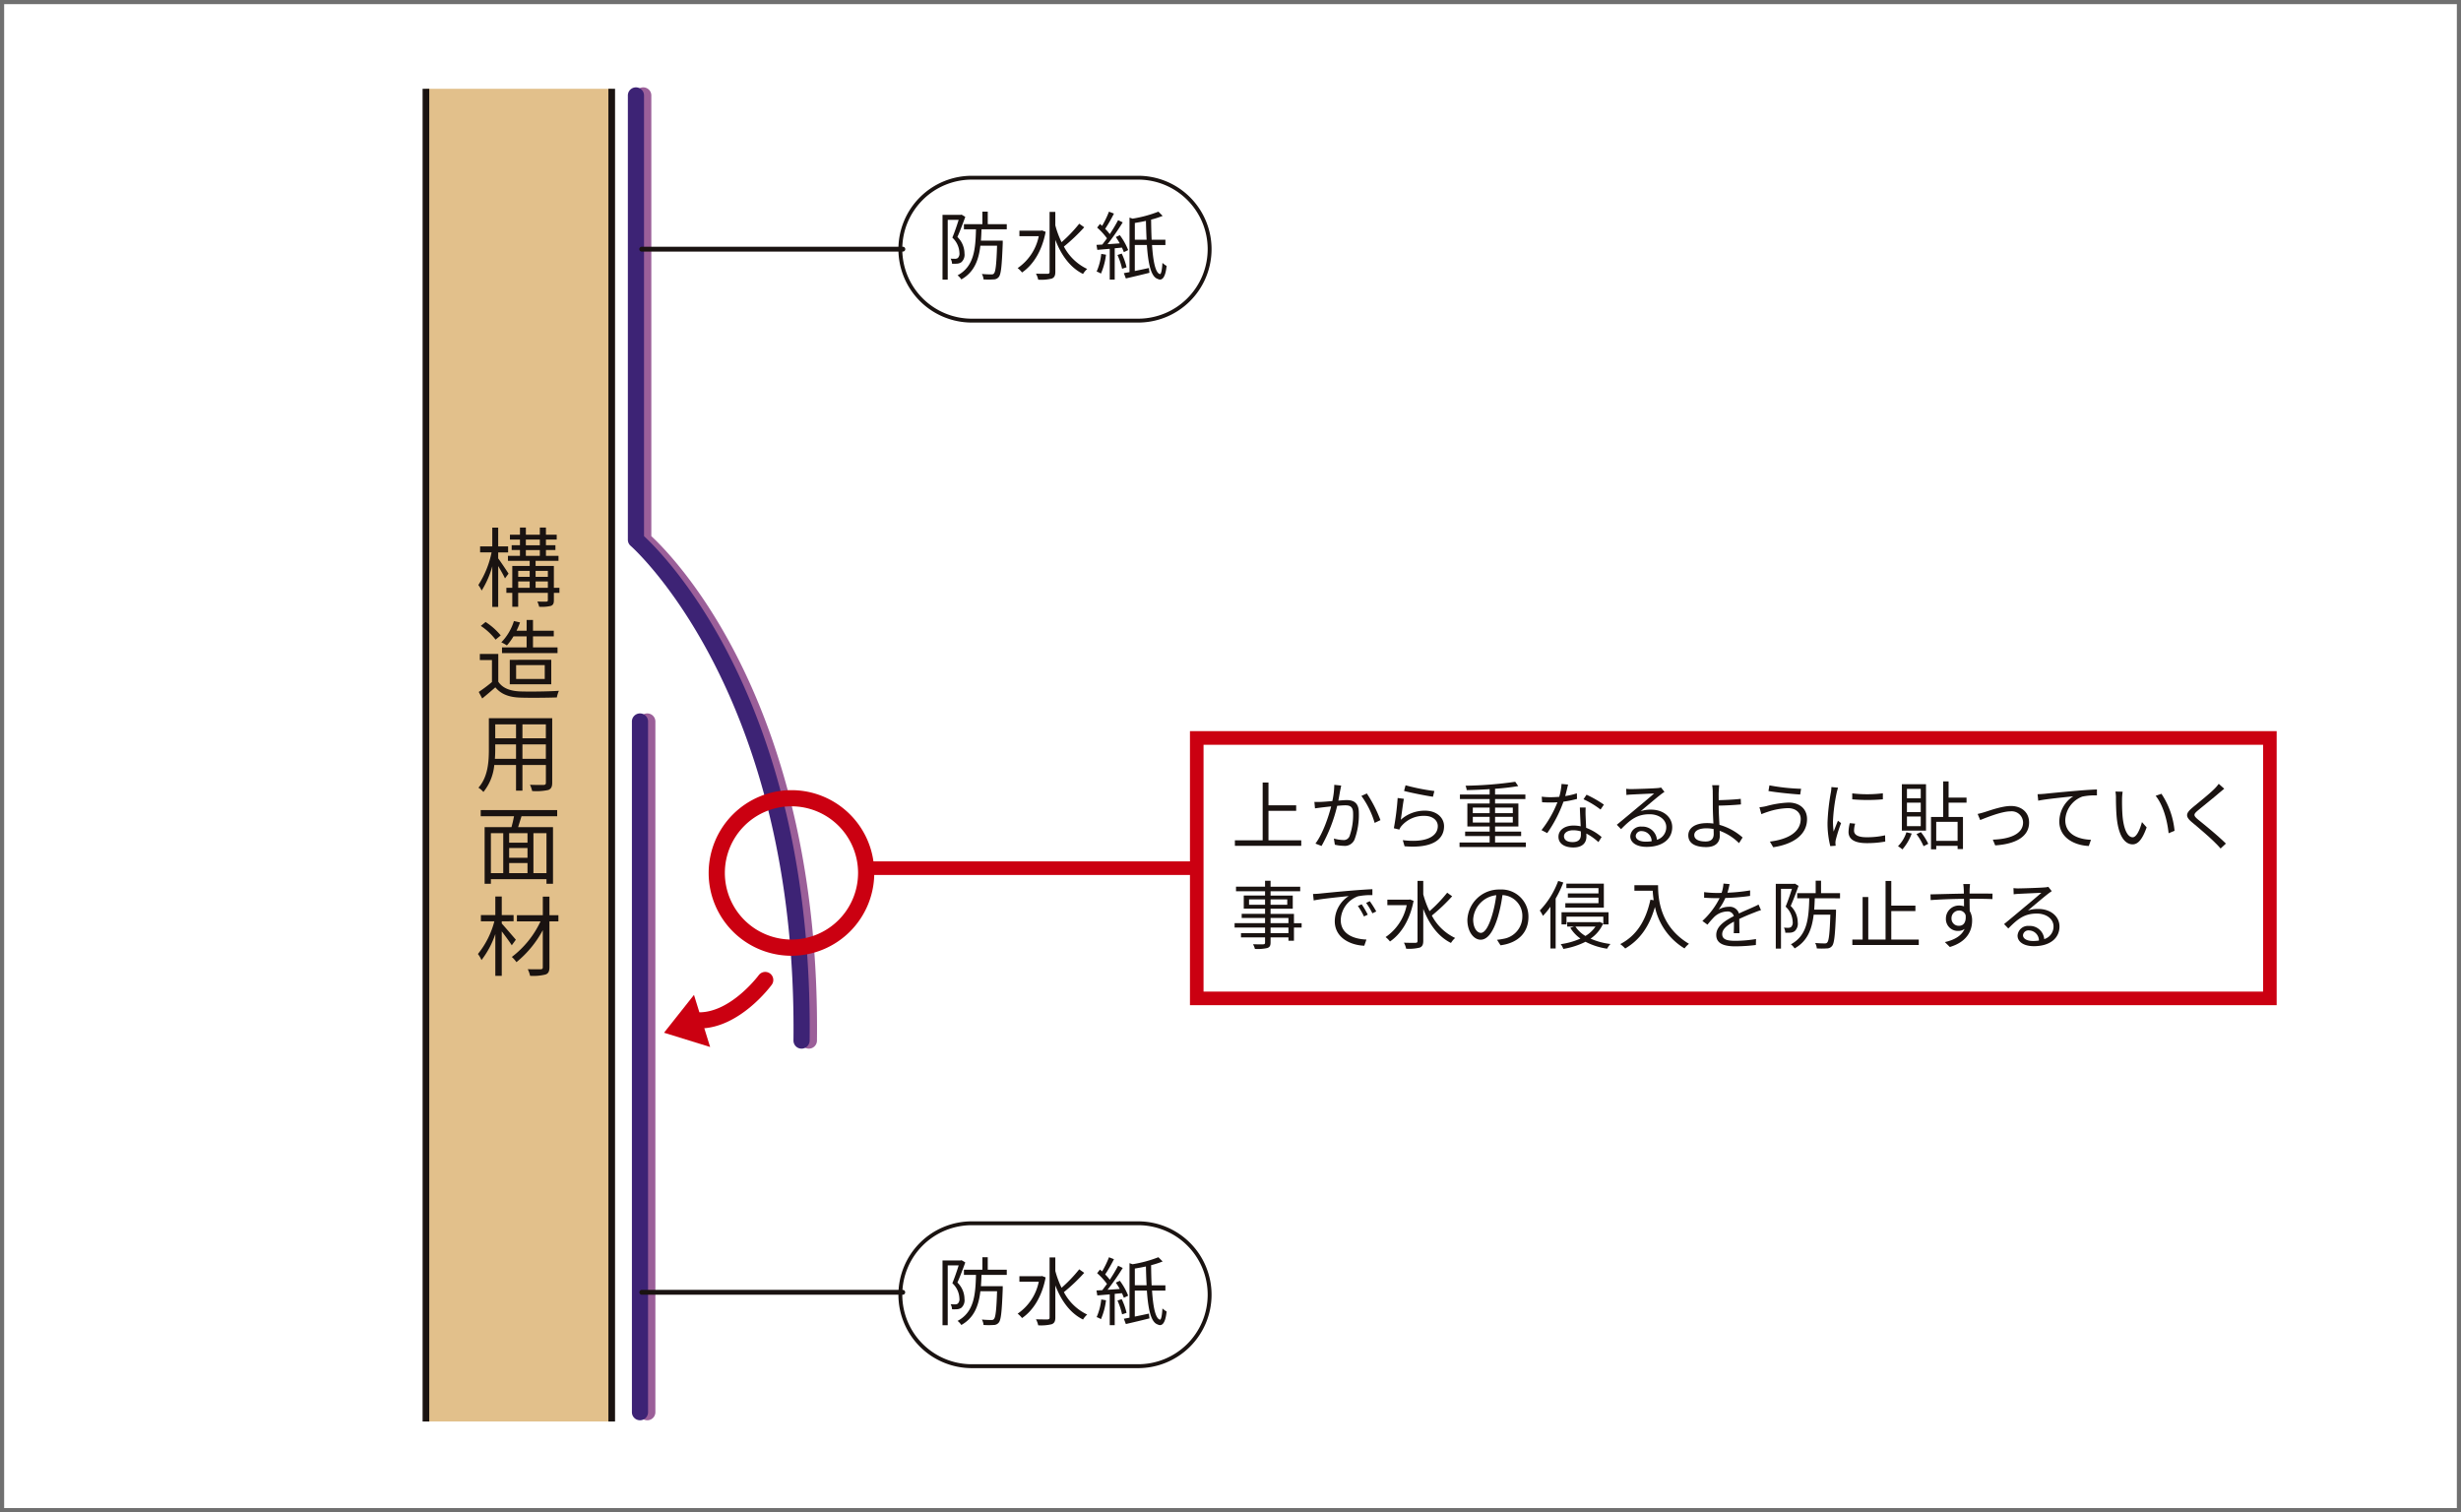 <svg xmlns="http://www.w3.org/2000/svg" xmlns:xlink="http://www.w3.org/1999/xlink" width="594" height="365" viewBox="0 0 594 365"><defs><clipPath id="a"><rect width="447.512" height="322.017" fill="none"/></clipPath></defs><g transform="translate(-94 -5366)"><g transform="translate(94 5366)" fill="none" stroke="#707070" stroke-width="1"><rect width="594" height="365" stroke="none"/><rect x="0.5" y="0.5" width="593" height="364" fill="none"/></g><g transform="translate(196 5387.086)"><g clip-path="url(#a)"><path d="M130.986,31.259c-.539,1.51-1.258,3.4-1.9,4.853a5.585,5.585,0,0,1,1.707,3.955,2.438,2.438,0,0,1-.739,2.121,2.012,2.012,0,0,1-.968.359,10.255,10.255,0,0,1-1.294.018,2.876,2.876,0,0,0-.342-1.222c.449.036.809.036,1.132.036a1.224,1.224,0,0,0,.594-.18,1.483,1.483,0,0,0,.395-1.24,5.243,5.243,0,0,0-1.708-3.685c.557-1.33,1.132-3.038,1.527-4.3h-2.642V46.412h-1.257V30.774h4.4l.2-.055Zm3.918,3c-.036.935-.071,1.851-.144,2.732h5.267V37.6c-.215,5.536-.413,7.532-.953,8.161a1.536,1.536,0,0,1-1.241.593,18.1,18.1,0,0,1-2.444,0,3.12,3.12,0,0,0-.4-1.312c.989.09,1.907.108,2.265.108.325,0,.5-.037.648-.234.395-.413.611-2.139.755-6.7h-4.028c-.412,3.487-1.491,6.4-4.6,8.143a4.174,4.174,0,0,0-.9-.989c3.991-2.139,4.316-6.309,4.441-11.108h-2.913V33.02h4.459V30h1.293V33.02H141v1.241Z" fill="#1a1311"/><path d="M150.383,34.872c-.9,4.71-3.072,8.035-5.7,9.815a5.436,5.436,0,0,0-1.06-1.061,12.261,12.261,0,0,0,5.1-7.711h-4.673v-1.33H149.3l.2-.054Zm9.312-1.1a43.89,43.89,0,0,1-4.907,4.655,12.293,12.293,0,0,0,5.627,5.411,5.047,5.047,0,0,0-1.007,1.2c-3.11-1.528-5.267-4.548-6.687-8.232v7.711c0,.952-.252,1.384-.845,1.635a10.775,10.775,0,0,1-3.289.27,5.392,5.392,0,0,0-.539-1.456c1.293.054,2.444.036,2.8.036.36-.018.485-.126.485-.485V30.055h1.384v3.253a21.922,21.922,0,0,0,1.51,4.063,34.262,34.262,0,0,0,4.261-4.458Z" fill="#1a1311"/><path d="M167.052,38.844v7.55h-1.2V38.97c-1.1.09-2.122.18-3,.252l-.2-1.205,1.4-.072c.359-.449.737-.97,1.132-1.509a15.6,15.6,0,0,0-2.373-2.589l.684-.881c.162.144.342.306.522.45A22.95,22.95,0,0,0,165.667,30l1.2.467a35.528,35.528,0,0,1-2.121,3.685,9.468,9.468,0,0,1,1.114,1.276,38.531,38.531,0,0,0,2.013-3.379l1.115.539a58.8,58.8,0,0,1-3.667,5.267c.935-.054,1.923-.126,2.948-.2a15.756,15.756,0,0,0-.953-1.528l.971-.449a15.414,15.414,0,0,1,2.014,3.6l-1.043.5c-.108-.324-.27-.683-.45-1.1Zm-2.1,1.546a16.436,16.436,0,0,1-1.222,4.566,4.639,4.639,0,0,0-1.042-.5,13.885,13.885,0,0,0,1.114-4.259Zm3.793-.27a15.932,15.932,0,0,1,1.168,3.308l-1.078.359a17.235,17.235,0,0,0-1.114-3.325Zm7.316-2.067c.252,3.883.809,6.741,1.9,7.011.288.089.521-1.025.611-2.7a5.545,5.545,0,0,0,1.007.737c-.288,2.822-1.1,3.685-2.157,3.128-1.654-.521-2.3-3.775-2.606-8.179H171.9v6.273c1.078-.215,2.246-.467,3.4-.718l.144,1.15c-1.977.5-4.062.989-5.7,1.366l-.485-1.276c.414-.072.863-.162,1.366-.252V31.439l.737.251A30.152,30.152,0,0,0,177.6,30l1.026,1.024a22.153,22.153,0,0,1-2.787.9c.018,1.671.054,3.325.127,4.853h3.324v1.276Zm-1.312-1.276c-.072-1.438-.126-2.966-.162-4.547-.9.2-1.816.359-2.678.5v4.044Z" fill="#1a1311"/></g><rect width="44.842" height="321.675" transform="translate(0.805 0.342)" fill="#e2c08b"/><g clip-path="url(#a)"><line y1="321.676" transform="translate(0.804 0.341)" fill="none" stroke="#1a1311" stroke-linejoin="round" stroke-width="1.609"/><line y2="321.676" transform="translate(45.646 0.341)" fill="none" stroke="#1a1311" stroke-linejoin="round" stroke-width="1.609"/><path d="M93.23,232.031h-.023a1.947,1.947,0,0,1-1.925-1.971v0c.945-83.753-38.891-119.041-39.294-119.389a1.938,1.938,0,0,1-.679-1.477V1.95a1.95,1.95,0,1,1,3.9,0V108.322C60.785,113.489,96.1,149.428,95.188,230.1a1.951,1.951,0,0,1-1.95,1.925" fill="#9b5f99"/><path d="M54.235,321.724a1.95,1.95,0,0,1-1.95-1.95V153.063a1.95,1.95,0,0,1,3.9,0V319.776a1.95,1.95,0,0,1-1.95,1.95" fill="#9b5f99"/><path d="M91.467,232.031h-.025a1.948,1.948,0,0,1-1.925-1.971v0c.946-83.753-38.891-119.041-39.294-119.389a1.938,1.938,0,0,1-.679-1.477V1.95a1.95,1.95,0,1,1,3.9,0V108.322c5.578,5.167,40.891,41.106,39.973,121.782a1.949,1.949,0,0,1-1.95,1.925" fill="#3d2375"/><path d="M52.472,321.724a1.95,1.95,0,0,1-1.95-1.95V153.063a1.95,1.95,0,0,1,3.9,0V319.776a1.95,1.95,0,0,1-1.95,1.95" fill="#3d2375"/><path d="M89.031,209.608a19.986,19.986,0,1,1,19.986-19.986,19.986,19.986,0,0,1-19.986,19.986m0-36.073a16.077,16.077,0,1,0,16.078,16.078,16.078,16.078,0,0,0-16.078-16.078" fill="#cb0011"/><path d="M66.776,227.157a1.95,1.95,0,1,1,0-3.9c7.666,0,14.285-8.864,14.351-8.955a1.95,1.95,0,1,1,3.143,2.31c-.315.429-7.842,10.545-17.494,10.545" fill="#cb0011"/><path d="M69.4,231.629l-11.126-3.446,7.23-9.129Z" fill="#cb0011"/><path d="M172.58,56.771H132.694a17.714,17.714,0,1,1,0-35.427H172.58a17.714,17.714,0,1,1,0,35.427m-39.886-34.5a16.781,16.781,0,1,0-.006,33.561H172.58a16.781,16.781,0,1,0,0-33.561Z" fill="#1a1311"/><path d="M130.986,283.63c-.539,1.51-1.258,3.4-1.9,4.853a5.585,5.585,0,0,1,1.707,3.955,2.438,2.438,0,0,1-.739,2.121,2.012,2.012,0,0,1-.968.359,10.252,10.252,0,0,1-1.294.018,2.877,2.877,0,0,0-.342-1.222c.449.036.809.036,1.132.036a1.224,1.224,0,0,0,.594-.18,1.483,1.483,0,0,0,.395-1.24,5.243,5.243,0,0,0-1.708-3.685c.557-1.33,1.132-3.038,1.527-4.3h-2.642v14.434h-1.257V283.145h4.4l.2-.055Zm3.918,3c-.036.935-.071,1.851-.144,2.732h5.267v.611c-.215,5.536-.413,7.532-.953,8.161a1.536,1.536,0,0,1-1.241.593,18.1,18.1,0,0,1-2.444,0,3.12,3.12,0,0,0-.4-1.312c.989.09,1.907.108,2.265.108.325,0,.5-.037.648-.234.395-.413.611-2.139.755-6.7h-4.028c-.412,3.487-1.491,6.4-4.6,8.143a4.174,4.174,0,0,0-.9-.989c3.991-2.139,4.316-6.309,4.441-11.108h-2.913v-1.241h4.459v-3.019h1.293v3.019H141v1.241Z" fill="#1a1311"/><path d="M150.383,287.243c-.9,4.71-3.072,8.035-5.7,9.815a5.436,5.436,0,0,0-1.06-1.061,12.261,12.261,0,0,0,5.1-7.711h-4.673v-1.33H149.3l.2-.054Zm9.312-1.1a43.892,43.892,0,0,1-4.907,4.655,12.293,12.293,0,0,0,5.627,5.411,5.047,5.047,0,0,0-1.007,1.2c-3.11-1.528-5.267-4.548-6.687-8.232V296.9c0,.952-.252,1.384-.845,1.635a10.775,10.775,0,0,1-3.289.27,5.392,5.392,0,0,0-.539-1.456c1.293.054,2.444.036,2.8.036.36-.018.485-.126.485-.485v-14.47h1.384v3.253a21.922,21.922,0,0,0,1.51,4.063,34.262,34.262,0,0,0,4.261-4.458Z" fill="#1a1311"/><path d="M167.052,291.215v7.55h-1.2v-7.424c-1.1.09-2.122.18-3,.252l-.2-1.2,1.4-.072c.359-.448.737-.969,1.132-1.509a15.6,15.6,0,0,0-2.373-2.589l.684-.881c.162.144.342.306.522.45a22.95,22.95,0,0,0,1.652-3.415l1.2.468a35.506,35.506,0,0,1-2.121,3.684,9.468,9.468,0,0,1,1.114,1.276,38.529,38.529,0,0,0,2.013-3.379l1.115.539a58.8,58.8,0,0,1-3.667,5.267c.935-.054,1.923-.126,2.948-.2a15.753,15.753,0,0,0-.953-1.528l.971-.449a15.434,15.434,0,0,1,2.014,3.6l-1.043.5c-.108-.324-.27-.683-.45-1.1Zm-2.1,1.546a16.436,16.436,0,0,1-1.222,4.566,4.639,4.639,0,0,0-1.042-.5,13.885,13.885,0,0,0,1.114-4.259Zm3.793-.27a15.932,15.932,0,0,1,1.168,3.308l-1.078.359a17.235,17.235,0,0,0-1.114-3.325Zm7.316-2.067c.252,3.883.809,6.741,1.9,7.011.288.089.521-1.025.611-2.7a5.545,5.545,0,0,0,1.007.737c-.288,2.822-1.1,3.685-2.157,3.128-1.654-.521-2.3-3.775-2.606-8.179H171.9V296.7c1.078-.215,2.246-.467,3.4-.718l.144,1.15c-1.977.5-4.062.989-5.7,1.366l-.485-1.276c.414-.072.863-.162,1.366-.252V283.81l.737.252a30.212,30.212,0,0,0,6.236-1.69l1.026,1.024a22.155,22.155,0,0,1-2.787.9c.018,1.671.054,3.325.127,4.853h3.324v1.276Zm-1.312-1.276c-.072-1.438-.126-2.966-.162-4.547-.9.2-1.816.359-2.678.5v4.044Z" fill="#1a1311"/><path d="M172.58,309.142H132.694a17.714,17.714,0,1,1,0-35.427H172.58a17.714,17.714,0,1,1,0,35.427m-39.886-34.5a16.781,16.781,0,1,0-.006,33.561H172.58a16.781,16.781,0,1,0,0-33.561Z" fill="#1a1311"/><path d="M115.915,291.428H52.892a.588.588,0,0,1,0-1.175h63.023a.588.588,0,0,1,0,1.175" fill="#1a1311"/><path d="M115.915,39.642H52.892a.587.587,0,0,1,0-1.175h63.023a.587.587,0,0,1,0,1.175" fill="#1a1311"/><path d="M212.077,181.741v1.331H196.061v-1.331h6.705V167.793h1.4v5.5h6.686v1.33h-6.686v7.118Z" fill="#1a1311"/><path d="M221.5,169.59c-.109.522-.27,1.582-.468,2.571.844-.072,1.6-.126,2.031-.126,1.6,0,2.912.611,2.912,3.038a17.069,17.069,0,0,1-1.043,6.488,2.53,2.53,0,0,1-2.624,1.511,9.758,9.758,0,0,1-2.121-.27l-.233-1.492a8.77,8.77,0,0,0,2.211.359,1.483,1.483,0,0,0,1.563-.916,15.229,15.229,0,0,0,.863-5.5c0-1.653-.773-1.959-1.9-1.959-.432,0-1.15.054-1.941.126a36.949,36.949,0,0,1-3.776,9.688l-1.473-.575c1.834-2.462,3.181-6.56,3.793-8.969-.954.09-1.816.2-2.284.251-.413.055-1.15.144-1.617.216l-.144-1.564a15.816,15.816,0,0,0,1.6,0c.593-.018,1.654-.108,2.732-.2a18.749,18.749,0,0,0,.467-3.918l1.672.18c-.072.323-.144.719-.215,1.06m9.688,7.28-1.4.665a21.123,21.123,0,0,0-3.2-6.507l1.312-.593a31.955,31.955,0,0,1,3.29,6.435" fill="#1a1311"/><path d="M236.1,176.78a8.627,8.627,0,0,1,5.86-2.193c2.75,0,4.583,1.654,4.583,3.757,0,3.217-2.84,5.393-9.526,4.835l-.432-1.474c5.681.7,8.448-.934,8.448-3.4,0-1.438-1.33-2.463-3.163-2.463a7.044,7.044,0,0,0-5.572,2.409,2.816,2.816,0,0,0-.539.9l-1.33-.324a64.3,64.3,0,0,0,.916-7.3l1.509.2c-.251,1.222-.556,3.9-.754,5.051m8.107-6.938-.342,1.384c-1.708-.234-5.608-1.025-6.974-1.4l.359-1.366a49.179,49.179,0,0,0,6.957,1.384" fill="#1a1311"/><path d="M266.284,182.263v1.1h-16v-1.1h7.262v-1.546h-5.914v-1.079h5.914V178.4h-5.375v-5.536h5.375v-1.079h-7.172v-1.1h7.172v-1.294c-1.87.126-3.775.2-5.536.233a3.6,3.6,0,0,0-.288-1.06,93.041,93.041,0,0,0,12.007-.953l.719,1.043a55.2,55.2,0,0,1-5.59.647v1.384h7.316v1.1h-7.316v1.079h5.625V178.4h-5.625v1.24h6.291v1.079h-6.291v1.546Zm-12.8-7.082h4.062v-1.348h-4.062Zm4.063.9h-4.062v1.366h4.062Zm1.312-.9h4.278v-1.348h-4.278Zm4.278.9h-4.278v1.366h4.278Z" fill="#1a1311"/><path d="M275.779,171.064a17.322,17.322,0,0,0,2.822-.665l.037,1.348a24.385,24.385,0,0,1-3.272.665A31.792,31.792,0,0,1,271.447,180l-1.384-.72a26.59,26.59,0,0,0,3.847-6.722c-.539.036-1.078.054-1.6.054-.665,0-1.42-.018-2.1-.054l-.09-1.348a17.11,17.11,0,0,0,2.193.126c.648,0,1.33-.037,2.032-.09a14.891,14.891,0,0,0,.556-3.11l1.582.144c-.161.647-.413,1.744-.7,2.786m4.926,4.71c.017.665.09,1.833.126,2.947a12.323,12.323,0,0,1,3.738,2.229l-.772,1.222a13.464,13.464,0,0,0-2.912-2.066c.017.287.017.539.017.754,0,1.438-.917,2.606-3.145,2.606-1.978,0-3.6-.808-3.6-2.588,0-1.653,1.563-2.7,3.6-2.7a8,8,0,0,1,1.761.18c-.072-1.474-.162-3.254-.2-4.53h1.4c-.036.737-.036,1.294-.017,1.942m-3.128,6.4c1.492,0,1.995-.791,1.995-1.779,0-.234,0-.5-.017-.809a6.237,6.237,0,0,0-1.852-.269c-1.313,0-2.211.61-2.211,1.438,0,.844.683,1.419,2.085,1.419m2.624-10.335.737-1.1a27.252,27.252,0,0,1,4.189,2.391l-.81,1.186a20.986,20.986,0,0,0-4.116-2.48" fill="#1a1311"/><path d="M291.782,169.375c.935,0,5.212-.144,6.165-.234a4.243,4.243,0,0,0,.971-.144l.826,1.043c-.323.233-.683.467-1.006.737-.9.683-3.344,2.768-4.746,3.936a7.624,7.624,0,0,1,2.5-.377c2.983,0,5.123,1.8,5.123,4.224,0,2.894-2.373,4.763-6.184,4.763-2.444,0-3.936-1.06-3.936-2.552a2.525,2.525,0,0,1,2.768-2.337,3.478,3.478,0,0,1,3.666,3.182,3.157,3.157,0,0,0,2.248-3.074c0-1.762-1.69-3.092-4.027-3.092-3,0-4.6,1.277-6.884,3.6l-1.025-1.06c1.492-1.223,3.793-3.146,4.836-4.026,1.007-.828,3.253-2.715,4.17-3.524-.953.036-4.548.2-5.5.252-.4.018-.81.054-1.187.108l-.053-1.492a10.688,10.688,0,0,0,1.276.072m3.415,12.69a9.225,9.225,0,0,0,1.456-.108,2.451,2.451,0,0,0-2.409-2.444,1.313,1.313,0,0,0-1.438,1.15c0,.863.989,1.4,2.391,1.4" fill="#1a1311"/><path d="M312.834,170.22c-.018.485,0,1.132,0,1.833,1.42-.036,3.7-.126,5.32-.323l.054,1.348c-1.6.161-3.9.269-5.374.287v.144c0,1.187.09,2.93.18,4.494a14.244,14.244,0,0,1,5.59,3.056l-.863,1.366a12.759,12.759,0,0,0-4.674-2.984c.019.467.037.88.037,1.2,0,1.474-.9,2.732-3.289,2.732-2.481,0-4.315-.79-4.315-2.84,0-1.617,1.42-2.947,4.53-2.947a10.714,10.714,0,0,1,1.528.107c-.073-1.456-.144-3.109-.144-4.188,0-1.043,0-2.516-.018-3.289a9.039,9.039,0,0,0-.144-1.78h1.708c-.054.378-.108,1.24-.126,1.78m-3.164,11.809c1.312,0,1.96-.611,1.96-1.851,0-.288-.019-.683-.019-1.15a8.236,8.236,0,0,0-1.761-.18c-1.851,0-2.911.647-2.911,1.636s1.005,1.545,2.731,1.545" fill="#1a1311"/><path d="M329.555,173.976a16.858,16.858,0,0,0-4.907.9c-.557.18-1.078.378-1.51.557l-.468-1.671a11.263,11.263,0,0,0,1.654-.27,23.825,23.825,0,0,1,5.374-.862c2.553,0,4.458,1.42,4.458,3.99,0,3.9-3.5,6.093-8.16,6.794l-.809-1.366c4.368-.539,7.442-2.265,7.442-5.482,0-1.51-1.222-2.589-3.074-2.589m3.164-4.673-.216,1.384c-1.995-.126-5.626-.485-7.657-.844l.233-1.367a48.5,48.5,0,0,0,7.64.827" fill="#1a1311"/><path d="M341.314,170.237a41.906,41.906,0,0,0-.9,6.885,19.691,19.691,0,0,0,.162,2.516c.306-.809.736-1.887,1.042-2.624l.755.575a36.835,36.835,0,0,0-1.276,4.026,3.467,3.467,0,0,0-.09.809c.018.2.036.45.054.629l-1.294.09a22.606,22.606,0,0,1-.665-5.77,50.521,50.521,0,0,1,.809-7.208,7.965,7.965,0,0,0,.126-1.276l1.6.144c-.09.3-.252.881-.325,1.2m4.189,9.149c0,.827.593,1.618,3.038,1.618a19.853,19.853,0,0,0,4.457-.467l.036,1.509a24.31,24.31,0,0,1-4.493.378c-3.02,0-4.368-1.006-4.368-2.7a9.582,9.582,0,0,1,.306-2.121l1.293.125a6.314,6.314,0,0,0-.269,1.654m6.956-8.987v1.456a42.389,42.389,0,0,1-7.388,0v-1.438a30.764,30.764,0,0,0,7.388-.018" fill="#1a1311"/><path d="M359.42,180.106a11.915,11.915,0,0,1-2.247,3.829,7.891,7.891,0,0,0-1.061-.773,8.37,8.37,0,0,0,2.032-3.362Zm3.451-.7h-5.824v-11.2h5.824ZM361.6,169.321H358.27v2.265H361.6Zm0,3.325H358.27v2.283H361.6Zm0,3.343H358.27v2.337H361.6Zm.036,3.775a14.166,14.166,0,0,1,1.779,2.822l-1.133.576a13.961,13.961,0,0,0-1.707-2.912Zm6.687-7.118V176.1h3.468v7.747h-1.294v-.772h-5.159v.845h-1.258V176.1h2.93v-8.574h1.313v3.9h4.332v1.222Zm2.174,4.638h-5.159v4.583h5.159Z" fill="#1a1311"/><path d="M377.021,174.929c1.276-.4,4.225-1.474,6.346-1.474,2.551,0,4.385,1.528,4.385,3.99,0,3.451-3.325,5.213-8.178,5.519L379,181.579c3.882-.126,7.3-1.24,7.3-4.17a2.75,2.75,0,0,0-3.038-2.66c-2.228,0-6.165,1.654-7.315,2.1l-.611-1.474a16.878,16.878,0,0,0,1.689-.449" fill="#1a1311"/><path d="M391.4,170.525c1.168-.125,4.565-.467,7.873-.737,1.959-.18,3.648-.269,4.853-.324V170.9a15.084,15.084,0,0,0-3.523.287,6.321,6.321,0,0,0-4.116,5.68c0,3.523,3.271,4.638,6.2,4.746l-.521,1.492c-3.326-.126-7.119-1.906-7.119-5.914a7.3,7.3,0,0,1,3.362-6.076c-1.923.216-6.507.647-8.448,1.061l-.162-1.564c.683-.018,1.258-.054,1.6-.09" fill="#1a1311"/><path d="M410.192,171.747c-.017,1.132,0,2.768.126,4.26.288,3,1.169,5,2.444,5,.917,0,1.762-1.869,2.23-3.667l1.132,1.276c-1.078,3.056-2.175,4.1-3.379,4.1-1.708,0-3.344-1.689-3.829-6.345-.161-1.563-.2-3.756-.2-4.8a8.105,8.105,0,0,0-.126-1.6l1.744.036a13.507,13.507,0,0,0-.145,1.744m12.673,7.693-1.438.593c-.324-3.253-1.4-6.938-3.127-9.041l1.4-.485a19.316,19.316,0,0,1,3.164,8.933" fill="#1a1311"/><path d="M433.618,170.31c-1.223,1.078-3.811,3.127-5.141,4.242-1.079.917-1.1,1.2.054,2.175,1.636,1.33,4.817,3.9,6.723,5.806l-1.277,1.186c-.377-.431-.791-.881-1.24-1.312-1.258-1.294-3.99-3.631-5.662-5.015-1.708-1.42-1.492-2.193.126-3.559,1.348-1.132,4.08-3.29,5.3-4.53a8.557,8.557,0,0,0,1.024-1.2l1.33,1.186c-.378.306-.934.773-1.24,1.025" fill="#1a1311"/><path d="M212.167,202.8h-1.851v3.181h-1.33v-.809h-4.314v1.241c0,.827-.252,1.132-.791,1.33a10.774,10.774,0,0,1-2.984.215,4.437,4.437,0,0,0-.467-1.132c1.078.036,2.157.018,2.462.018.342-.018.45-.126.45-.431v-1.241h-5.807V204.15h5.807V202.8h-7.353v-1.061h7.353v-1.258H197.7v-.989h5.645v-1.258H198.2v-3.164h5.142V194.03h-7.011v-1.1h7.011V191.5h1.33v1.438h7.153v1.1h-7.153v1.042h5.356v3.164h-5.356v1.258h5.644v2.247h1.851Zm-8.825-6.795h-3.865V197.3h3.865Zm1.33,1.294H208.7v-1.294h-4.026Zm0,4.44h4.313v-1.258h-4.313Zm4.314,1.061h-4.313v1.348h4.313Z" fill="#1a1311"/><path d="M216.522,194.6c1.168-.125,4.565-.467,7.873-.737,1.959-.161,3.648-.269,4.853-.324v1.438a15.088,15.088,0,0,0-3.523.288,6.325,6.325,0,0,0-4.116,5.7c0,3.505,3.271,4.62,6.2,4.728l-.522,1.492c-3.325-.126-7.118-1.906-7.118-5.914a7.3,7.3,0,0,1,3.362-6.076c-1.923.216-6.507.647-8.448,1.061l-.162-1.564c.683-.018,1.258-.054,1.6-.09m11.611,5.087-.916.432a16.669,16.669,0,0,0-1.474-2.535l.917-.4a21.4,21.4,0,0,1,1.473,2.5m2.05-.773-.935.45a16.721,16.721,0,0,0-1.509-2.517l.88-.413a23.864,23.864,0,0,1,1.564,2.48" fill="#1a1311"/><path d="M239.192,196.348c-.9,4.71-3.074,8.035-5.7,9.815a5.409,5.409,0,0,0-1.06-1.061,12.257,12.257,0,0,0,5.1-7.711h-4.673v-1.33h5.248l.2-.054Zm9.311-1.1a43.977,43.977,0,0,1-4.907,4.655,12.293,12.293,0,0,0,5.627,5.411,5.047,5.047,0,0,0-1.007,1.2c-3.11-1.528-5.267-4.548-6.687-8.232V206c0,.952-.252,1.384-.844,1.635a10.791,10.791,0,0,1-3.29.27,5.358,5.358,0,0,0-.539-1.456c1.293.054,2.444.036,2.8.036.361-.018.486-.126.486-.485v-14.47h1.384v3.253a21.921,21.921,0,0,0,1.51,4.063,34.185,34.185,0,0,0,4.26-4.458Z" fill="#1a1311"/><path d="M260.173,207.08l-.845-1.33a13.522,13.522,0,0,0,1.546-.234,5.428,5.428,0,0,0,4.566-5.338,5.006,5.006,0,0,0-4.8-5.213,35.312,35.312,0,0,1-1.079,5.177c-1.1,3.7-2.516,5.59-4.188,5.59-1.6,0-3.2-1.834-3.2-4.8a7.661,7.661,0,0,1,7.855-7.315,6.513,6.513,0,0,1,6.884,6.615c0,3.774-2.48,6.291-6.741,6.848m-4.745-3c.845,0,1.8-1.2,2.714-4.242a29.324,29.324,0,0,0,1.007-4.853,6.27,6.27,0,0,0-5.573,5.824c0,2.265,1.043,3.271,1.852,3.271" fill="#1a1311"/><path d="M275.33,191.927a26.478,26.478,0,0,1-1.85,3.883v12.043h-1.259V197.769a17.6,17.6,0,0,1-1.815,2.211,7.29,7.29,0,0,0-.755-1.294,20.523,20.523,0,0,0,4.439-7.137Zm9.618,9.9a8.629,8.629,0,0,1-3.039,3.649,17.032,17.032,0,0,0,4.8,1.294,5.169,5.169,0,0,0-.809,1.133,16.6,16.6,0,0,1-5.212-1.672,18.547,18.547,0,0,1-5.358,1.726,3.932,3.932,0,0,0-.629-1.151,17.578,17.578,0,0,0,4.764-1.348,8.839,8.839,0,0,1-2.444-2.588l.862-.306h-1.617V201.49h7.6l.235-.054Zm.036.216v-1.87H276.1v1.87h-1.2v-2.93h11.341v2.93Zm.126-4.062h-9.294v-1.061h8v-1.348h-7.388v-1.007h7.388v-1.294h-7.747V192.2h9.042Zm-6.849,4.583a7.311,7.311,0,0,0,2.408,2.265,7.729,7.729,0,0,0,2.427-2.265Z" fill="#1a1311"/><path d="M298.2,192.574c0,3.182.413,9.958,7.459,14.146a6.343,6.343,0,0,0-1.078,1.115,15.511,15.511,0,0,1-7.136-10.012c-1.331,4.655-3.6,7.927-7.173,10.03a8.676,8.676,0,0,0-1.2-1.061c3.973-2.067,6.184-5.68,7.28-10.713l.791.126c-.126-.827-.2-1.617-.234-2.3h-4.422v-1.331Z" fill="#1a1311"/><path d="M314.939,194.39a44.117,44.117,0,0,0,5.482-.558l-.017,1.331a52.173,52.173,0,0,1-5.968.5,14.3,14.3,0,0,1-1.618,2.786,5.152,5.152,0,0,1,2.5-.665,2.319,2.319,0,0,1,2.408,1.618c1.223-.594,2.318-1.025,3.254-1.456.539-.234.971-.432,1.474-.7l.592,1.348a15.7,15.7,0,0,0-1.6.575c-1.007.378-2.282.9-3.649,1.546.018,1.043.036,2.57.054,3.451h-1.384c.035-.683.054-1.851.054-2.8-1.672.881-2.84,1.834-2.84,3.02,0,1.4,1.4,1.617,3.253,1.617a31.96,31.96,0,0,0,4.907-.431l-.036,1.438a42.16,42.16,0,0,1-4.925.324c-2.57,0-4.637-.558-4.637-2.751,0-2.121,2.138-3.451,4.242-4.547a1.5,1.5,0,0,0-1.636-1.115,4.728,4.728,0,0,0-3.092,1.313,23.706,23.706,0,0,0-1.635,1.869l-1.222-.9a18.93,18.93,0,0,0,4.151-5.5h-.79c-.773,0-1.96-.036-2.948-.108v-1.348a26.267,26.267,0,0,0,3.038.2c.377,0,.79,0,1.186-.018a9.2,9.2,0,0,0,.45-2.247l1.473.126a18.309,18.309,0,0,1-.521,2.085" fill="#1a1311"/><path d="M332.108,192.736c-.539,1.51-1.259,3.4-1.9,4.853a5.585,5.585,0,0,1,1.707,3.955,2.438,2.438,0,0,1-.737,2.121,2.023,2.023,0,0,1-.97.359,10.253,10.253,0,0,1-1.294.018,2.848,2.848,0,0,0-.342-1.222c.449.036.809.036,1.132.036a1.217,1.217,0,0,0,.594-.18,1.483,1.483,0,0,0,.395-1.24,5.243,5.243,0,0,0-1.708-3.685c.558-1.33,1.133-3.038,1.528-4.3h-2.642v14.434h-1.258V192.251h4.4l.2-.055Zm3.918,3c-.035.935-.071,1.851-.144,2.732h5.267v.611c-.215,5.536-.413,7.532-.952,8.161a1.537,1.537,0,0,1-1.24.593,18.139,18.139,0,0,1-2.446,0,3.147,3.147,0,0,0-.395-1.312c.989.09,1.9.108,2.266.108.323,0,.5-.037.647-.234.394-.413.61-2.139.754-6.705h-4.026c-.414,3.487-1.491,6.4-4.6,8.143a4.207,4.207,0,0,0-.9-.989c3.99-2.139,4.313-6.309,4.44-11.108h-2.912V194.5h4.457v-3.019h1.295V194.5h4.583v1.241Z" fill="#1a1311"/><path d="M361.124,205.7v1.312H345.091V205.7h2.48V195.432h1.365V205.7h4.171V191.55h1.384V197.5h5.824v1.312h-5.824V205.7Z" fill="#1a1311"/><path d="M373.406,193.419c0,.269-.019.683-.019,1.168h.27c2.193,0,4.4.018,5.266.018l-.017,1.33c-1.007-.054-2.643-.09-5.267-.09h-.252c0,1.025.019,2.139.036,2.966a4.363,4.363,0,0,1,.576,2.3c0,2.426-1.187,5.123-5.375,6.381l-1.2-1.186c2.391-.54,4.045-1.546,4.764-3.182a2.528,2.528,0,0,1-1.563.485,2.862,2.862,0,0,1-2.949-3,3.137,3.137,0,0,1,3.164-3.128,3.6,3.6,0,0,1,1.205.2c0-.539,0-1.186-.019-1.816-2.731.018-5.787.144-8.034.306l-.036-1.384c2-.036,5.374-.144,8.052-.18,0-.5-.017-.935-.036-1.186-.017-.467-.09-.989-.107-1.132H373.5c-.037.2-.073.9-.09,1.132m-2.553,8.951c1.061,0,1.743-.845,1.582-2.552a1.612,1.612,0,0,0-1.6-1.133,1.831,1.831,0,0,0-1.815,1.906,1.73,1.73,0,0,0,1.833,1.779" fill="#1a1311"/><path d="M385.255,193.347c.935,0,5.212-.144,6.165-.234a4.243,4.243,0,0,0,.971-.144l.826,1.043c-.323.233-.683.467-1.006.737-.9.683-3.344,2.768-4.746,3.936a7.624,7.624,0,0,1,2.5-.377c2.983,0,5.123,1.8,5.123,4.224,0,2.894-2.373,4.763-6.184,4.763-2.444,0-3.936-1.06-3.936-2.552a2.524,2.524,0,0,1,2.768-2.337,3.478,3.478,0,0,1,3.666,3.182,3.157,3.157,0,0,0,2.248-3.074c0-1.762-1.69-3.092-4.027-3.092-3,0-4.6,1.277-6.884,3.6l-1.025-1.06c1.492-1.223,3.793-3.146,4.836-4.026,1.007-.828,3.253-2.715,4.17-3.524-.953.036-4.548.2-5.5.252-.4.018-.81.054-1.187.108l-.053-1.492a10.688,10.688,0,0,0,1.276.072m3.415,12.69a9.225,9.225,0,0,0,1.456-.108,2.451,2.451,0,0,0-2.409-2.444,1.313,1.313,0,0,0-1.438,1.15c0,.863.989,1.4,2.391,1.4" fill="#1a1311"/><rect width="259.016" height="62.862" transform="translate(186.855 157.035)" fill="none" stroke="#cb0011" stroke-width="3.28"/><line x2="78.148" transform="translate(107.376 188.466)" fill="none" stroke="#cb0011" stroke-width="3.28"/><path d="M19.885,118.522c-.294-.671-1.029-1.952-1.638-2.981v9.868H16.819V115.6a21.92,21.92,0,0,1-2.561,5.858,8.712,8.712,0,0,0-.8-1.344,22.8,22.8,0,0,0,3.192-7.873H13.88V110.8h2.939v-4.535h1.428V110.8h2.394v1.449H18.247v1.448c.588.777,2.142,3.108,2.5,3.675Zm13.143,3.486H31.685v1.785c0,.734-.148,1.133-.714,1.364a9.512,9.512,0,0,1-2.835.21,6.01,6.01,0,0,0-.441-1.26c1.008.042,1.911.021,2.2.021.252-.021.336-.1.336-.356v-1.764h-7.16v3.359H21.649v-3.359H20.221V120.79h1.428v-5.27h4.2v-1.239H20.6v-1.2h2.9v-1.407h-2v-1.155h2v-1.365H21.081v-1.176H23.5v-1.721h1.428v1.721H28.3v-1.721h1.47v1.721h2.6v1.176h-2.6v1.365h2.289v1.155H29.774v1.407H32.8v1.2H27.276v1.239h4.409v5.27h1.343Zm-9.952-3.863h2.771V116.7H23.076Zm0,2.645h2.771v-1.533H23.076Zm1.848-10.267H28.3v-1.365h-3.38Zm0,2.562H28.3v-1.407h-3.38Zm2.352,5.06h2.96V116.7h-2.96Zm2.96,1.112h-2.96v1.533h2.96Z" fill="#1a1311"/><path d="M18.268,143.449c.987,1.532,2.813,2.246,5.228,2.351,2.288.084,6.949.021,9.406-.147a7.105,7.105,0,0,0-.5,1.6c-2.289.084-6.593.126-8.9.042-2.729-.1-4.6-.861-5.942-2.477-1.008.881-2.058,1.784-3.17,2.687l-.84-1.575a35.046,35.046,0,0,0,3.192-2.393v-5.312H13.817v-1.47h4.451Zm-.651-10.141a14.5,14.5,0,0,0-3.569-3.318l1.154-.945a15.98,15.98,0,0,1,3.654,3.234Zm4.326-.8a14.514,14.514,0,0,1-1.6,2.2A7.665,7.665,0,0,0,19,133.959a12.869,12.869,0,0,0,3.044-5.145l1.47.336a18.268,18.268,0,0,1-.84,2h2.435v-2.6h1.534v2.6h5.017v1.365H26.646v2.666h5.921v1.365h-13.4v-1.365h5.941V132.51Zm-.9,5.669H31.055v5.9H21.039Zm1.533,4.619h6.907V139.46H22.572Z" fill="#1a1311"/><path d="M31.285,167.851c0,1.007-.272,1.469-.944,1.742a13.7,13.7,0,0,1-3.9.252,6.2,6.2,0,0,0-.526-1.511c1.47.063,2.9.042,3.276.042.42-.021.567-.147.567-.546v-4.263H24.1v6.194H22.551v-6.194H17.3a12.05,12.05,0,0,1-2.624,6.509,5.115,5.115,0,0,0-1.2-1.029c2.309-2.6,2.519-6.3,2.519-9.217v-7.558H31.285Zm-8.734-5.774v-3.486H17.533v1.239c0,.693-.021,1.47-.084,2.247Zm-5.018-4.955h5.018v-3.359H17.533Zm12.22-3.36H24.1v3.359h5.648Zm0,4.829H24.1v3.485h5.648Z" fill="#1a1311"/><path d="M23.874,175.938c-.252.881-.546,1.826-.819,2.624h8.42v13.669H29.9v-1.113H16.484v1.113H14.972V178.562h6.487c.232-.8.442-1.764.61-2.624H14.027v-1.491H32.483v1.491Zm-7.39,13.731h2.981v-9.658H16.484Zm8.838-9.658h-4.43v2.31h4.43Zm0,3.59h-4.43v2.352h4.43Zm-4.429,6.068h4.43v-2.436h-4.43Zm9.007-9.658H26.751v9.658H29.9Z" fill="#1a1311"/><path d="M21.523,207.08c-.462-.756-1.554-2.226-2.415-3.359V214.45H17.554V204.371a21.564,21.564,0,0,1-3.339,6.278,6.8,6.8,0,0,0-.861-1.469,20.978,20.978,0,0,0,3.97-7.895H14.069v-1.491h3.485V195.3h1.554v4.493h2.856v1.491H19.108v.546c.777.84,2.877,3.3,3.4,3.9Zm11.254-5.774H30.614V212.35c0,1.071-.274,1.554-.966,1.785a12.144,12.144,0,0,1-3.7.315,6.973,6.973,0,0,0-.567-1.6c1.364.042,2.708.021,3.107.021.379-.021.524-.126.524-.5v-8.944a25.563,25.563,0,0,1-6.36,7.726,7.118,7.118,0,0,0-1.113-1.26,23.058,23.058,0,0,0,6.928-8.587H22.761v-1.491h6.256v-4.472h1.6v4.472h2.163Z" fill="#1a1311"/></g></g></g></svg>